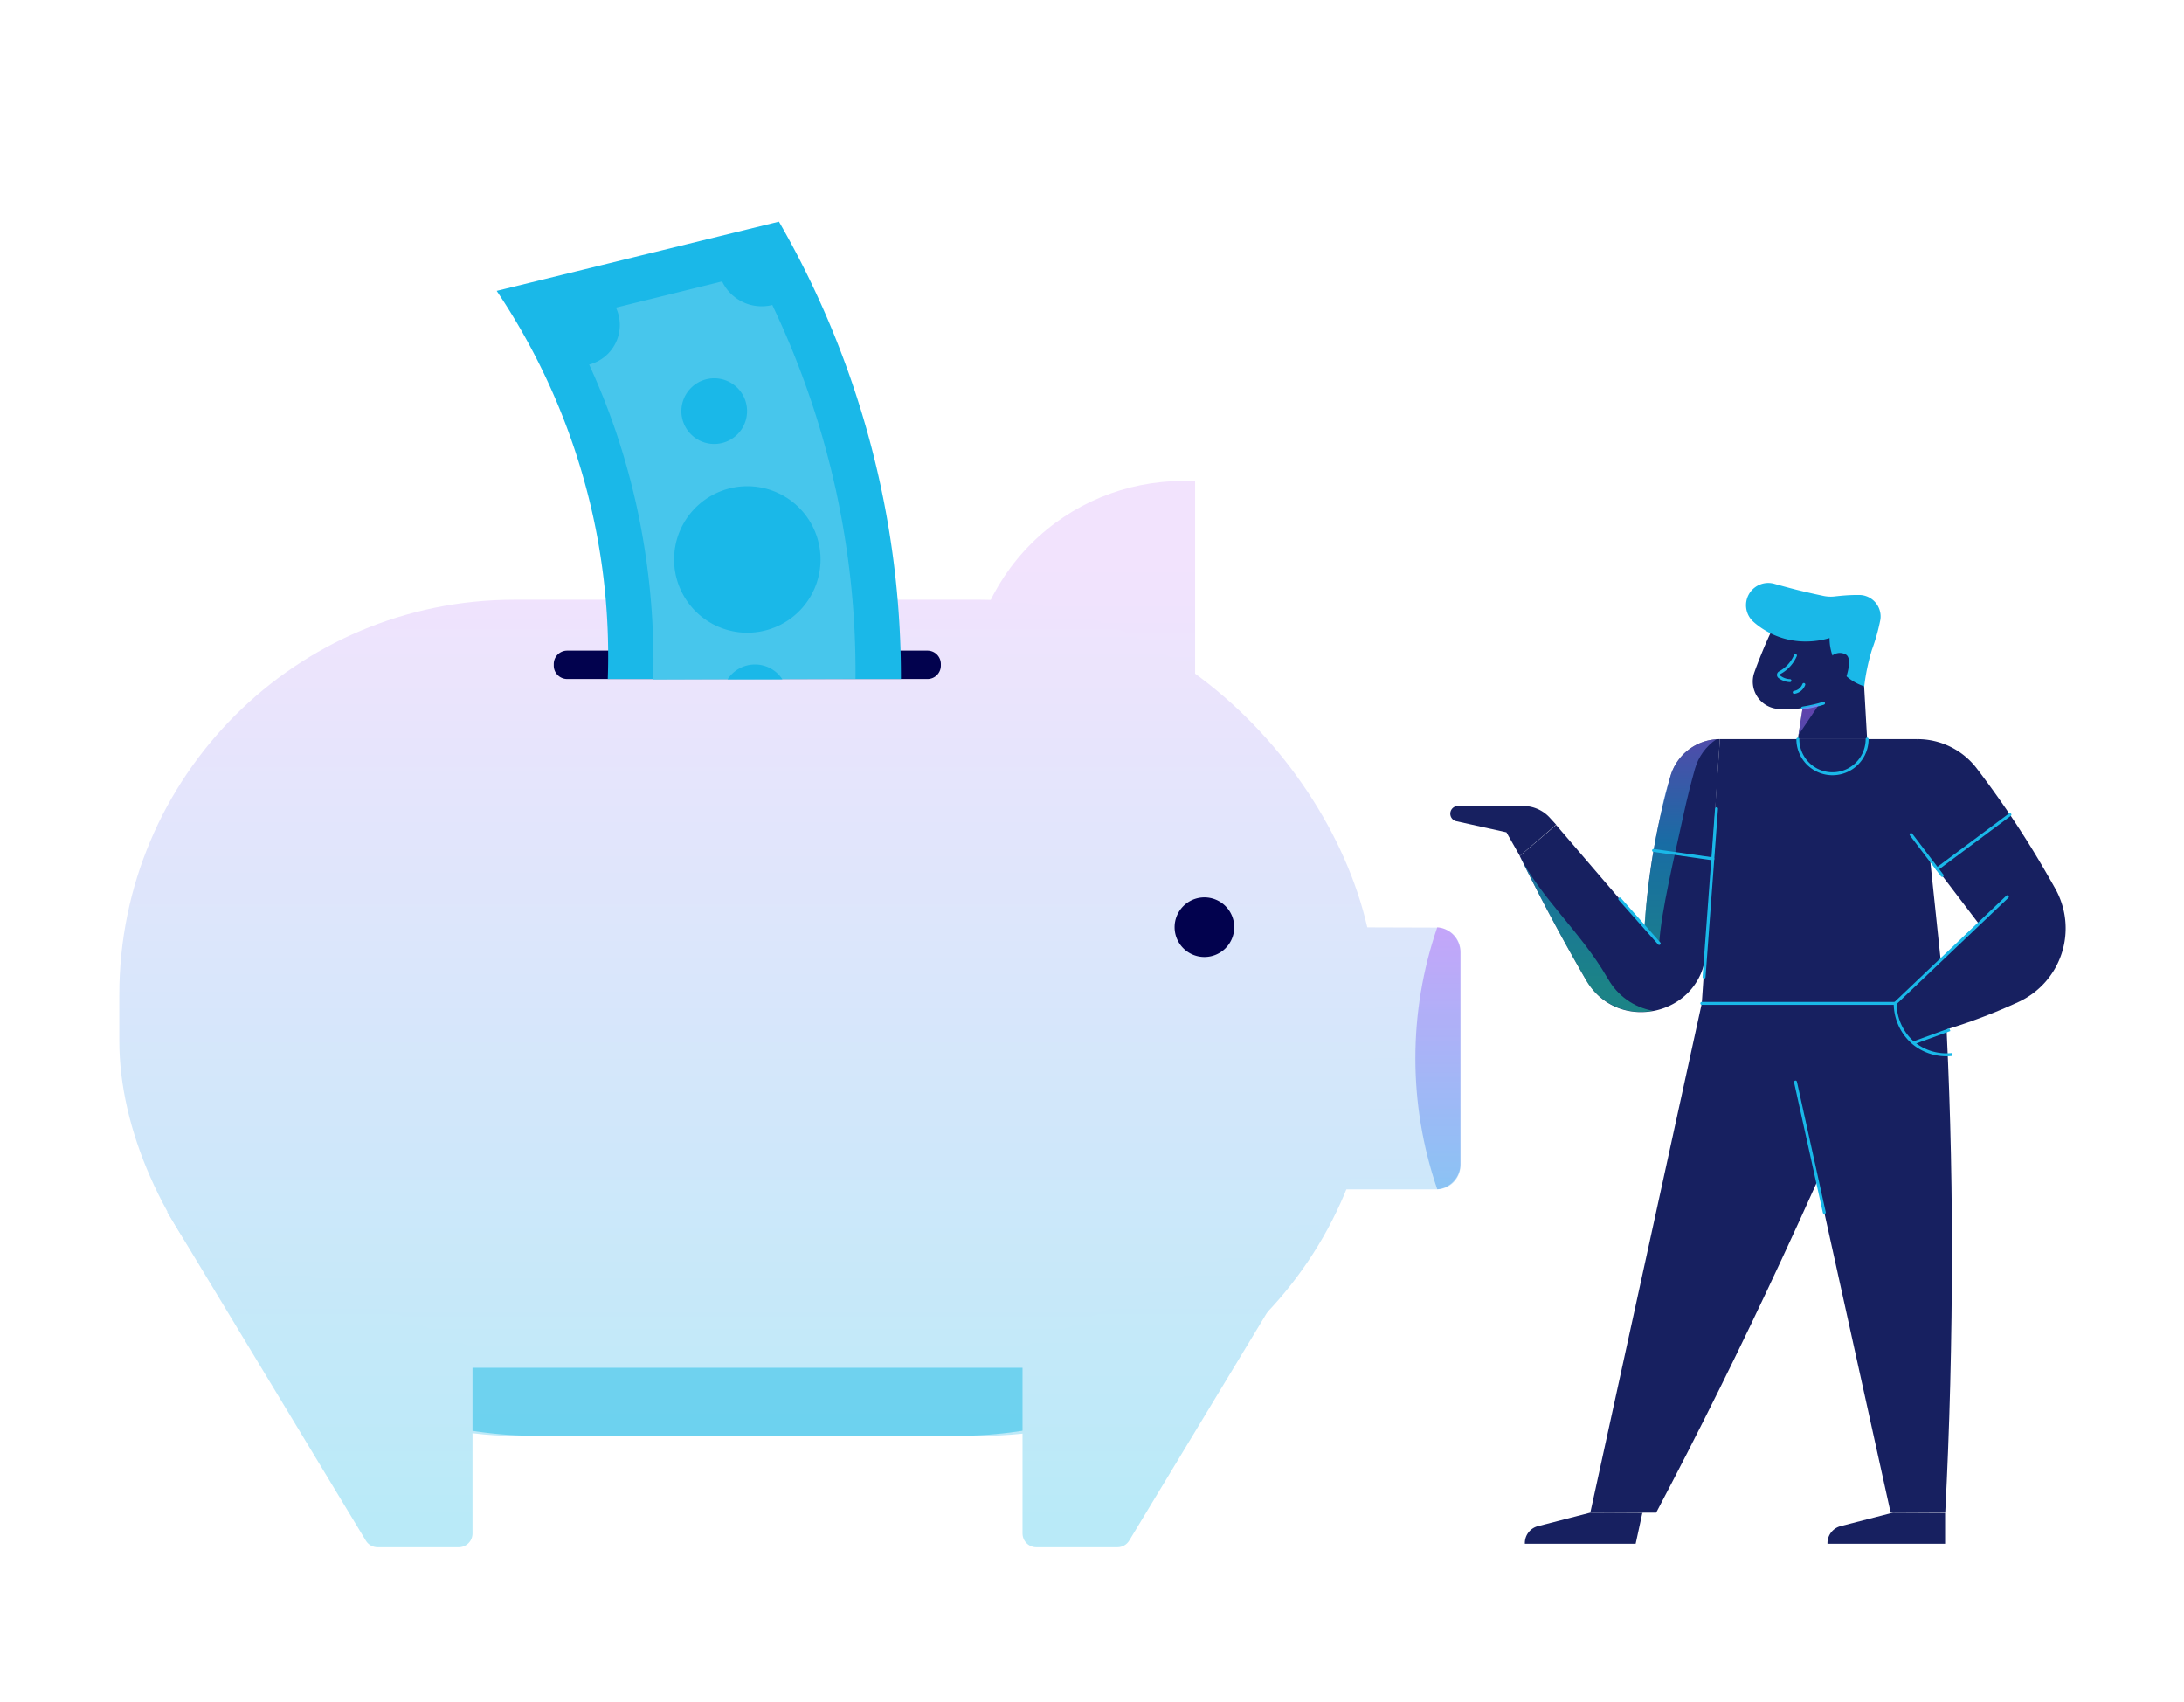 <?xml version="1.0" encoding="UTF-8"?> <svg xmlns="http://www.w3.org/2000/svg" xmlns:xlink="http://www.w3.org/1999/xlink" id="Layer_1" data-name="Layer 1" viewBox="0 0 326 254"><defs><style>.cls-1,.cls-28,.cls-29,.cls-30{fill:none;}.cls-2{clip-path:url(#clip-path);}.cls-3{fill:url(#linear-gradient);}.cls-4{clip-path:url(#clip-path-2);}.cls-5{fill:url(#linear-gradient-2);}.cls-6{clip-path:url(#clip-path-3);}.cls-7{fill:url(#linear-gradient-3);}.cls-8{opacity:0.5;}.cls-9{clip-path:url(#clip-path-4);}.cls-10{clip-path:url(#clip-path-5);}.cls-11{fill:url(#linear-gradient-4);}.cls-12{clip-path:url(#clip-path-6);}.cls-13{fill:url(#linear-gradient-5);}.cls-14{clip-path:url(#clip-path-7);}.cls-15{fill:url(#linear-gradient-6);}.cls-16{fill:#02024e;}.cls-17{clip-path:url(#clip-path-8);}.cls-18{clip-path:url(#clip-path-9);}.cls-19{fill:url(#linear-gradient-7);}.cls-20{fill:#1ab8e8;}.cls-21{fill:#47c6ec;}.cls-22{fill:#172060;}.cls-23{clip-path:url(#clip-path-10);}.cls-24{clip-path:url(#clip-path-11);}.cls-25{fill:url(#linear-gradient-8);}.cls-26{clip-path:url(#clip-path-12);}.cls-27{fill:url(#linear-gradient-9);}.cls-28,.cls-29,.cls-30{stroke:#1ab8e8;stroke-width:0.44px;}.cls-28,.cls-29{stroke-linecap:round;}.cls-28,.cls-30{stroke-miterlimit:10;}.cls-29{stroke-linejoin:round;}.cls-31{clip-path:url(#clip-path-13);}.cls-32{clip-path:url(#clip-path-14);}.cls-33{fill:url(#linear-gradient-10);}</style><clipPath id="clip-path"><path class="cls-1" d="M176.53,71.79a32,32,0,0,0-32,32v6.66H178.4V71.79Z"></path></clipPath><linearGradient id="linear-gradient" x1="-136.39" y1="548.07" x2="-135.6" y2="548.07" gradientTransform="matrix(0, 180.27, 180.27, 0, -98640.16, 24670.68)" gradientUnits="userSpaceOnUse"><stop offset="0" stop-color="#f2e3fd"></stop><stop offset="1" stop-color="#b9eaf8"></stop></linearGradient><clipPath id="clip-path-2"><path class="cls-1" d="M195.44,138.38v39.13h19A3.56,3.56,0,0,0,218,174v-32a3.56,3.56,0,0,0-3.56-3.56Z"></path></clipPath><linearGradient id="linear-gradient-2" x1="-136.39" y1="548" x2="-135.6" y2="548" gradientTransform="matrix(0, 180.27, 180.27, 0, -98582.76, 24670.68)" xlink:href="#linear-gradient"></linearGradient><clipPath id="clip-path-3"><rect class="cls-1" x="17.81" y="89.51" width="187.47" height="124.79" rx="58.96"></rect></clipPath><linearGradient id="linear-gradient-3" x1="-136.39" y1="548.14" x2="-135.6" y2="548.14" gradientTransform="matrix(0, 180.27, 180.27, 0, -98703.48, 24670.68)" xlink:href="#linear-gradient"></linearGradient><clipPath id="clip-path-4"><rect class="cls-1" x="46.09" y="204.14" width="130.91" height="10.15"></rect></clipPath><clipPath id="clip-path-5"><path class="cls-1" d="M46.09,204.14a62.07,62.07,0,0,0,34.12,10.15H142.9A62.06,62.06,0,0,0,177,204.14Z"></path></clipPath><linearGradient id="linear-gradient-4" x1="-136.68" y1="548.17" x2="-135.89" y2="548.17" gradientTransform="matrix(0, 156.98, 156.98, 0, -85940.69, 21590.76)" gradientUnits="userSpaceOnUse"><stop offset="0" stop-color="#b45ff9"></stop><stop offset="0.48" stop-color="#1bb9e8"></stop><stop offset="0.63" stop-color="#1bbce5"></stop><stop offset="0.76" stop-color="#1cc4da"></stop><stop offset="0.88" stop-color="#1ed2c8"></stop><stop offset="1" stop-color="#21e5af"></stop><stop offset="1" stop-color="#21e6ae"></stop></linearGradient><clipPath id="clip-path-6"><path class="cls-1" d="M54.6,229.92a2.05,2.05,0,0,0,1.76,1H68.47a2.06,2.06,0,0,0,2.06-2.06V201.12l-45.6-20.27Z"></path></clipPath><linearGradient id="linear-gradient-5" x1="-136.39" y1="548.24" x2="-135.6" y2="548.24" gradientTransform="matrix(0, 180.27, 180.27, 0, -98784.44, 24670.68)" xlink:href="#linear-gradient"></linearGradient><clipPath id="clip-path-7"><path class="cls-1" d="M152.63,201.12v27.74a2.06,2.06,0,0,0,2.06,2.06H166.8a2.05,2.05,0,0,0,1.76-1l29.67-49.07Z"></path></clipPath><linearGradient id="linear-gradient-6" x1="-136.39" y1="548.05" x2="-135.6" y2="548.05" gradientTransform="matrix(0, 180.27, 180.27, 0, -98622.46, 24670.68)" xlink:href="#linear-gradient"></linearGradient><clipPath id="clip-path-8"><rect class="cls-1" x="211.27" y="138.39" width="6.73" height="39.1"></rect></clipPath><clipPath id="clip-path-9"><path class="cls-1" d="M214.54,177.5a3.77,3.77,0,0,0,3.46-3.76V142.15a3.77,3.77,0,0,0-3.46-3.76,60.11,60.11,0,0,0,0,39.11"></path></clipPath><linearGradient id="linear-gradient-7" x1="-136.68" y1="547.99" x2="-135.89" y2="547.99" gradientTransform="matrix(0, 156.98, 156.98, 0, -85809.93, 21590.76)" xlink:href="#linear-gradient-4"></linearGradient><clipPath id="clip-path-10"><rect class="cls-1" x="226.85" y="110.33" width="29.35" height="40.67"></rect></clipPath><clipPath id="clip-path-11"><path class="cls-1" d="M247.66,140.81c.3-4.86,2.33-13.17,3.64-19.24.52-2.4,1.1-4.69,1.71-6.85a7.89,7.89,0,0,1,3.19-4.39,7.68,7.68,0,0,0-6.87,5.55c-.32,1.14-.62,2-.93,3.26-.14.53-.33,1.48-.72,3.37-.24,1.14-.36,1.73-.47,2.29-.24,1.23-.43,2.34-.53,3,0,.08-.09.56-.18,1.15,0,0,0,.24-.07.45-.38,2.54-.74,5.61-1,9.11.46.54.83.92,2.19,2.34"></path></clipPath><linearGradient id="linear-gradient-8" x1="-140.68" y1="554.69" x2="-139.84" y2="554.69" gradientTransform="matrix(0, 51.03, 51.03, 0, -28056.94, 7283.05)" gradientUnits="userSpaceOnUse"><stop offset="0" stop-color="#b45ef9"></stop><stop offset="0.5" stop-color="#1ab8e8"></stop><stop offset="1" stop-color="#21e6ad"></stop></linearGradient><clipPath id="clip-path-12"><path class="cls-1" d="M240,146.06l-.17-.28c-3.75-6.48-10-12-13-18.06,2.87,5.85,6.1,11.95,9.73,18.23.06.09.11.18.16.27a9.38,9.38,0,0,0,10,4.63,9.6,9.6,0,0,1-6.71-4.79"></path></clipPath><linearGradient id="linear-gradient-9" x1="-140.68" y1="554.74" x2="-139.84" y2="554.74" gradientTransform="matrix(0, 51.03, 51.03, 0, -28073.68, 7283.05)" xlink:href="#linear-gradient-8"></linearGradient><clipPath id="clip-path-13"><rect class="cls-1" x="268.46" y="105.16" width="3.05" height="4.51"></rect></clipPath><clipPath id="clip-path-14"><polygon class="cls-1" points="271.5 105.16 268.46 109.68 269.07 105.68 271.5 105.16"></polygon></clipPath><linearGradient id="linear-gradient-10" x1="-140.68" y1="554.62" x2="-139.84" y2="554.62" gradientTransform="matrix(0, 51.03, 51.03, 0, -28034.13, 7283.05)" xlink:href="#linear-gradient-8"></linearGradient></defs><g id="Artwork_16" data-name="Artwork 16"><g class="cls-2"><rect class="cls-3" x="144.55" y="71.79" width="33.84" height="38.65"></rect></g><g class="cls-4"><rect class="cls-5" x="195.44" y="138.38" width="22.56" height="39.13"></rect></g><g class="cls-6"><rect class="cls-7" x="17.81" y="89.51" width="187.47" height="124.79"></rect></g><g class="cls-8"><g class="cls-9"><g class="cls-10"><rect class="cls-11" x="46.09" y="204.14" width="130.91" height="10.15"></rect></g></g></g><g class="cls-12"><rect class="cls-13" x="24.93" y="180.85" width="45.6" height="50.07"></rect></g><g class="cls-14"><rect class="cls-15" x="152.63" y="180.85" width="45.6" height="50.07"></rect></g><path class="cls-16" d="M184.23,138.38a4.45,4.45,0,1,1-4.45-4.45,4.45,4.45,0,0,1,4.45,4.45"></path><g class="cls-8"><g class="cls-17"><g class="cls-18"><rect class="cls-19" x="211.27" y="138.39" width="6.73" height="39.1"></rect></g></g></g><path class="cls-16" d="M138.44,101.34H84.66a2,2,0,0,1-2-2v-.24a2,2,0,0,1,2-2h53.78a2,2,0,0,1,2,2v.24a2,2,0,0,1-2,2"></path><path class="cls-20" d="M90.72,101.34a97.41,97.41,0,0,0-2.18-24.23,98.21,98.21,0,0,0-14.4-33.7l42.13-10.33a136.39,136.39,0,0,1,14.94,38.33,135.75,135.75,0,0,1,3.27,29.93Z"></path><path class="cls-21" d="M97.51,101.44a108.82,108.82,0,0,0-2.45-25.75,107.16,107.16,0,0,0-3.21-11.51,104.14,104.14,0,0,0-3.91-9.77,6.1,6.1,0,0,0,4-8.5L107.79,42a6.55,6.55,0,0,0,7.49,3.52q2.55,5.36,4.59,10.9a127.66,127.66,0,0,1,4.83,16.41,126.79,126.79,0,0,1,3,28.48l-30.17.1"></path><path class="cls-20" d="M111.51,61.35a4.9,4.9,0,1,1-4.89-4.89,4.89,4.89,0,0,1,4.89,4.89"></path><path class="cls-20" d="M116.78,101.38a4.88,4.88,0,0,0-8.17,0l8.17,0"></path><path class="cls-20" d="M122.48,83.5a10.93,10.93,0,1,1-10.93-10.93A10.93,10.93,0,0,1,122.48,83.5"></path></g><g id="Artwork_41" data-name="Artwork 41"><path class="cls-22" d="M282.53,144.93c-5.52,13.79-11.68,28.13-18.55,42.9q-9.3,20-18.79,37.93h-7.81l16.64-76Z"></path><path class="cls-22" d="M284.55,144.93c-5.52,13.79-11.67,28.13-18.55,42.9-6.19,13.33-12.49,26-18.79,37.93H239.4l16.64-76Z"></path><path class="cls-22" d="M290.36,149.75c.63,11.68,1,23.94,1,36.73,0,13.71-.35,26.82-1,39.28h-8.15l-16.8-76Z"></path><polygon class="cls-22" points="286.21 110.31 256.72 110.31 254.02 149.75 290.36 149.75 286.21 110.31"></polygon><path class="cls-22" d="M256.72,110.31h0a7.68,7.68,0,0,0-7.39,5.57c-.59,2.09-1.15,4.3-1.65,6.63a106.57,106.57,0,0,0-2.21,16l-13.19-15.39-5.43,4.64c2.87,5.85,6.1,11.95,9.73,18.23.06.09.11.18.16.27,4.76,8.21,17.28,5.26,17.9-4.2Z"></path><g class="cls-8"><g class="cls-23"><g class="cls-24"><rect class="cls-25" x="245.47" y="110.33" width="10.73" height="30.47"></rect></g><g class="cls-26"><rect class="cls-27" x="226.85" y="127.72" width="19.87" height="23.79"></rect></g></g></g><path class="cls-28" d="M254.36,145.83l1.86-25.13"></path><path class="cls-22" d="M286.21,110.31h0a11.15,11.15,0,0,1,8.86,4.38c2.45,3.21,4.94,6.75,7.4,10.65,1.58,2.5,3,4.95,4.34,7.33a12.1,12.1,0,0,1-5.45,16.84l-.13.06a84.78,84.78,0,0,1-13.47,4.87l-4.87-4.69,12.39-12-8.57-11.25Z"></path><line class="cls-28" x1="282.89" y1="149.75" x2="299.64" y2="133.83"></line><path class="cls-22" d="M278.7,110.31q-.39-6.91-.79-13.85a7,7,0,0,0-13.35-2.59c-.5,1.06-1,2.17-1.48,3.34s-.84,2.09-1.2,3.1a4.1,4.1,0,0,0,3.57,5.5h.06a18.91,18.91,0,0,0,3.56-.13c-.24,1.54-.48,3.09-.71,4.63Z"></path><path class="cls-28" d="M269.07,105.68c.53-.08,1.1-.19,1.7-.33s1-.25,1.42-.39"></path><path class="cls-29" d="M268,97.83a5.22,5.22,0,0,1-2.35,2.57.37.37,0,0,0-.05.61,2.81,2.81,0,0,0,.67.38,2.63,2.63,0,0,0,.91.19"></path><path class="cls-29" d="M267.82,103.33a1.79,1.79,0,0,0,.84-.36,1.9,1.9,0,0,0,.59-.81"></path><path class="cls-20" d="M278.27,102.42A30.94,30.94,0,0,1,279.41,97a29,29,0,0,0,1.27-4.53v0a3.21,3.21,0,0,0-3.19-3.67h-.3c-1.24,0-2.39.11-3.44.23A5.36,5.36,0,0,1,272,88.9c-1.3-.27-2.63-.58-4-.92q-1.59-.41-3.12-.84a3.32,3.32,0,0,0-3.07,5.73l.1.09a11.73,11.73,0,0,0,7.65,2.78,12.5,12.5,0,0,0,3.53-.51,7.63,7.63,0,0,0,1.73,4.89,7.54,7.54,0,0,0,3.42,2.3"></path><path class="cls-22" d="M273.25,98.08a1.82,1.82,0,0,1,2.25-.41c1.29.71-.32,4.49-.32,4.49Z"></path><path class="cls-28" d="M268.36,110.31a5.17,5.17,0,1,0,10.34,0"></path><path class="cls-30" d="M282.89,149.75a7.84,7.84,0,0,0,2.68,5.89,7.74,7.74,0,0,0,5.8,1.74"></path><path class="cls-30" d="M291.05,153.67l-5.48,2"></path><line class="cls-29" x1="282.89" y1="149.75" x2="254.02" y2="149.75"></line><line class="cls-29" x1="289.9" y1="130.66" x2="285.26" y2="124.55"></line><line class="cls-29" x1="268.01" y1="161.49" x2="272.31" y2="180.96"></line><line class="cls-28" x1="241.78" y1="134.17" x2="247.66" y2="140.81"></line><path class="cls-22" d="M232.28,123.08l-.91-1a5.38,5.38,0,0,0-4-1.79h-9.73a1.15,1.15,0,0,0-.27,2.27l7.49,1.66,2,3.52Z"></path><line class="cls-28" x1="255.67" y1="128.18" x2="246.82" y2="126.92"></line><line class="cls-28" x1="289.15" y1="129.68" x2="300.02" y2="121.58"></line><path class="cls-22" d="M237.38,225.76l-7.77,2a2.61,2.61,0,0,0-2,2.54v.1h16.54l1-4.6Z"></path><path class="cls-22" d="M282.55,225.76l-7.77,2a2.62,2.62,0,0,0-2,2.54v.1h17.56v-4.6Z"></path><g class="cls-8"><g class="cls-31"><g class="cls-32"><rect class="cls-33" x="268.46" y="105.16" width="3.05" height="4.51"></rect></g></g></g></g></svg> 